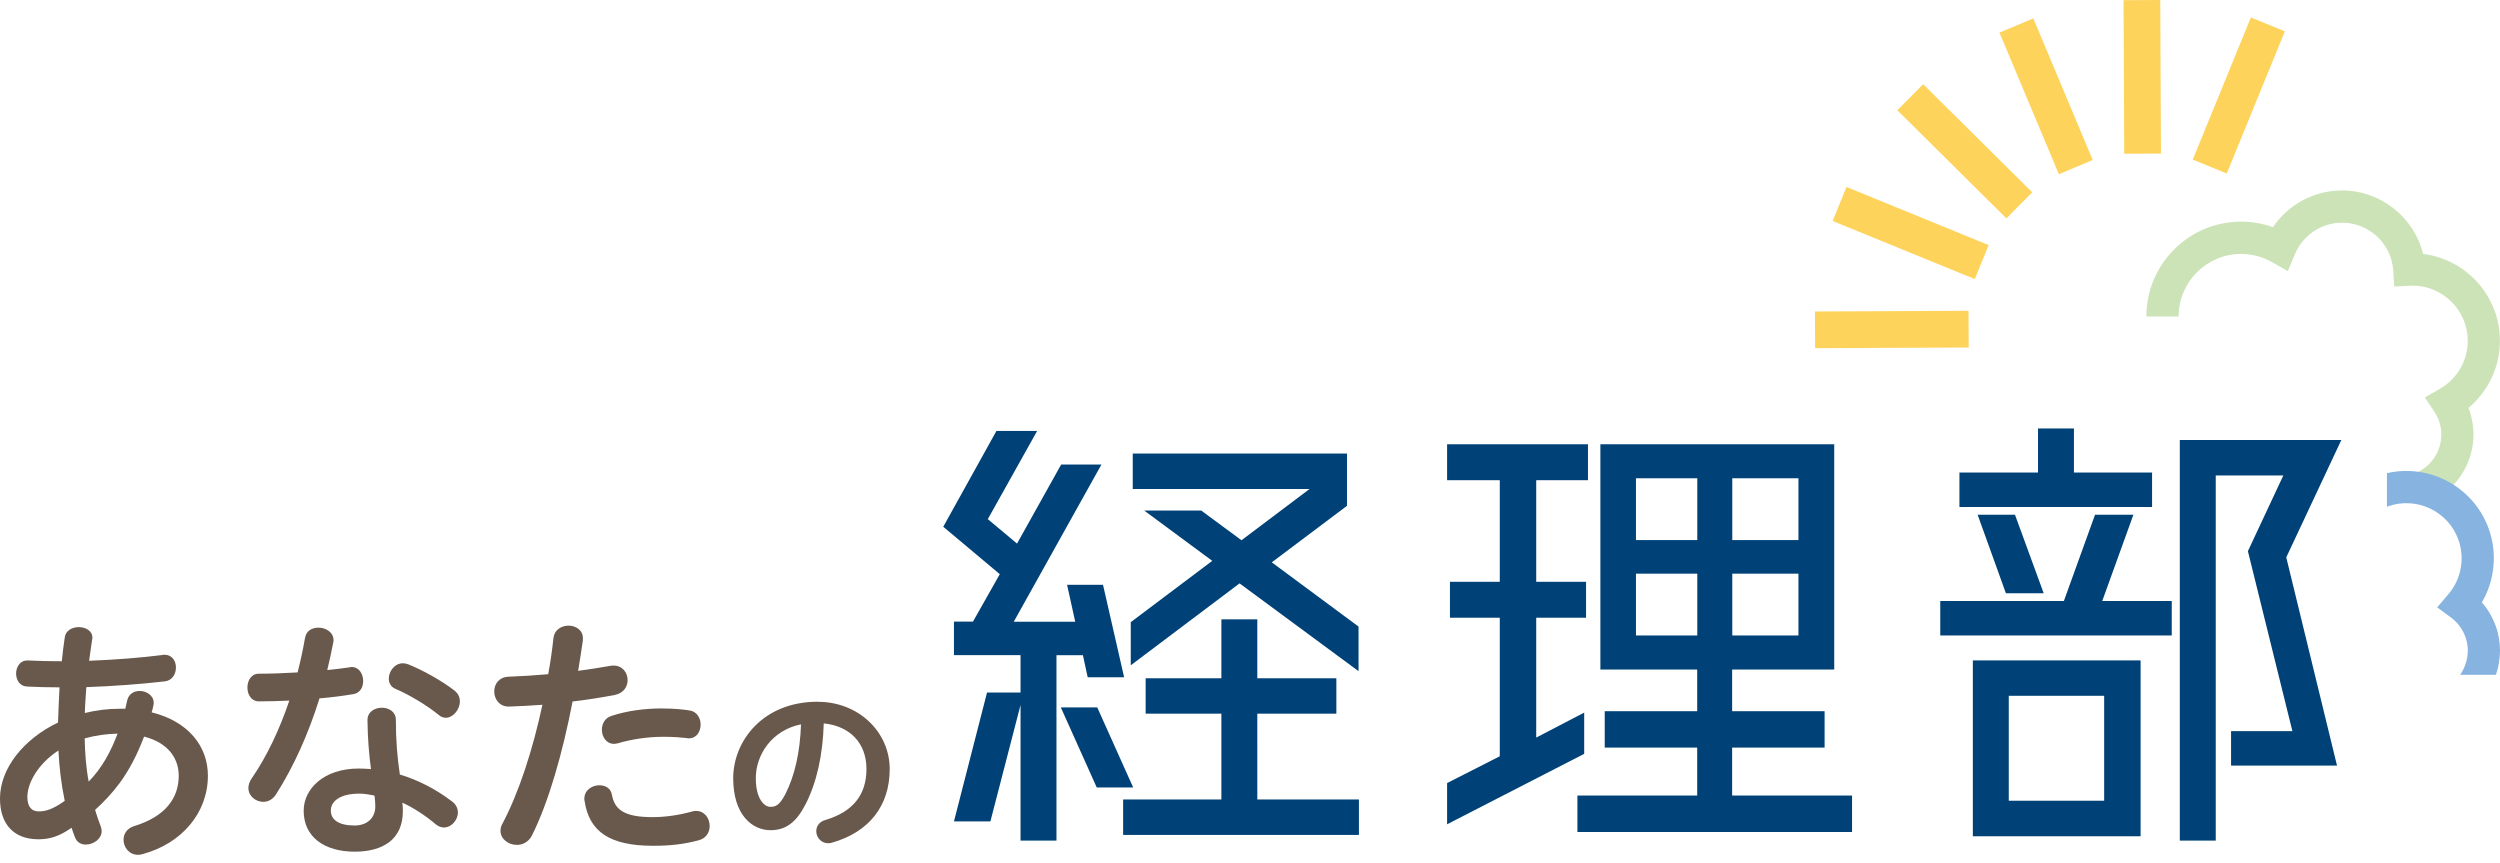 <svg fill="none" height="67" viewBox="0 0 194 67" width="194" xmlns="http://www.w3.org/2000/svg"><path d="m9.726 54.98c.039-.194.1-.387.138-.603.116-.526.526-.758.974-.758.526 0 1.09.348 1.09.918 0 .061 0 .116-.022.194-.039.177-.077.371-.138.548 2.844.703 4.365 2.628 4.365 4.913 0 2.882-2.025 5.261-5.046 6.08-.116.039-.255.061-.371.061-.703 0-1.129-.586-1.129-1.167 0-.448.254-.874.797-1.051 2.434-.741 3.486-2.163 3.486-3.917 0-1.383-.858-2.573-2.689-3.037-.487 1.284-1.09 2.512-1.909 3.624-.564.758-1.19 1.422-1.892 2.064.138.47.293.896.448 1.306.039.116.061.232.061.349 0 .603-.642 1.035-1.228 1.035-.349 0-.681-.155-.835-.548-.1-.232-.177-.487-.271-.758-.957.68-1.715.896-2.573.896-1.892 0-2.982-1.151-2.982-3.159 0-2.34 1.831-4.62 4.504-5.903.022-.918.077-1.815.116-2.728-.858 0-1.693-.022-2.512-.061-.586-.022-.858-.525-.858-1.012s.293-1.012.858-1.012h.061c.858.039 1.732.061 2.628.061.061-.625.138-1.245.232-1.87.077-.526.586-.78 1.09-.78.503 0 1.051.271 1.051.819 0 .061 0 .1-.022.155-.077.548-.155 1.09-.232 1.638 2.008-.077 3.995-.232 5.687-.448.039-.022.1-.022.155-.022.603 0 .896.487.896.996 0 .509-.293 1.012-.874 1.073-1.87.216-3.956.371-6.08.448-.039.664-.1 1.322-.116 2.008.858-.216 1.77-.332 2.705-.332h.432zm-5.184 3.253c-1.616 1.051-2.418 2.551-2.418 3.602 0 .797.349 1.129.874 1.129s1.073-.138 2.025-.819c-.271-1.306-.426-2.611-.487-3.917zm2.34 2.418c1.035-1.051 1.732-2.357 2.241-3.723-.858.022-1.715.138-2.551.371.022 1.112.1 2.241.31 3.353z" fill="#69584c"/><path d="m23.68 49.464c.1-.526.548-.758 1.035-.758.564 0 1.167.349 1.167.974 0 .061 0 .116-.022.177-.138.719-.293 1.444-.465 2.141.625-.061 1.206-.138 1.754-.216.061-.022.1-.022.138-.022.586 0 .896.548.896 1.09 0 .47-.232.918-.741 1.012-.819.138-1.732.255-2.65.332-.835 2.689-1.986 5.278-3.369 7.441-.255.409-.625.587-.996.587-.587 0-1.151-.448-1.151-1.073 0-.232.077-.487.255-.741 1.19-1.732 2.163-3.801 2.921-6.042-.819.039-1.615.061-2.357.061-.603 0-.896-.548-.896-1.073s.293-1.073.874-1.073c.935 0 1.97-.039 3.021-.1.232-.896.426-1.815.586-2.728zm11.342 12.686c.371.255.509.586.509.896 0 .603-.509 1.167-1.073 1.167-.216 0-.426-.077-.625-.232-.797-.68-1.776-1.322-2.611-1.693.039.271.039.448.039.664 0 2.18-1.538 3.137-3.74 3.137-2.318 0-3.956-1.112-3.956-3.176 0-1.693 1.56-3.275 4.266-3.275.31 0 .642.022.957.039-.155-1.151-.255-2.379-.271-3.801 0-.642.564-.957 1.112-.957.548 0 1.09.31 1.09.935 0 1.638.116 2.943.31 4.249 1.361.409 2.728 1.09 3.994 2.047zm-7.131-.564c-1.577 0-2.219.642-2.219 1.306 0 .719.603 1.167 1.853 1.167.918 0 1.599-.548 1.599-1.483 0-.216-.022-.526-.061-.835-.348-.077-.797-.155-1.167-.155zm7.386-7.989c.293.232.409.526.409.835 0 .625-.526 1.267-1.09 1.267-.177 0-.371-.061-.548-.216-.896-.741-2.34-1.599-3.353-2.025-.371-.155-.525-.465-.525-.797 0-.564.448-1.19 1.09-1.19.138 0 .271.022.409.077 1.09.432 2.611 1.267 3.607 2.047z" fill="#69584c"/><path d="m42.955 49.485c.077-.625.625-.935 1.167-.935.542 0 1.112.332 1.112.974v.155c-.116.78-.232 1.577-.371 2.379.874-.116 1.732-.255 2.495-.387.1-.022.177-.022.255-.022.703 0 1.09.564 1.09 1.129 0 .509-.31 1.012-.996 1.151-.996.194-2.124.371-3.275.509-.758 3.934-1.853 7.812-3.159 10.407-.271.509-.719.719-1.167.719-.642 0-1.267-.448-1.267-1.09 0-.177.039-.371.155-.564 1.267-2.396 2.34-5.688 3.098-9.217-.896.061-1.776.116-2.589.138-.741.022-1.151-.586-1.151-1.167 0-.581.371-1.129 1.129-1.151.996-.039 2.025-.1 3.059-.194.177-.935.31-1.892.409-2.827zm11.065 13.444c.664 0 1.051.587 1.051 1.167 0 .47-.255.957-.858 1.112-1.167.31-2.224.426-3.53.426-3.408 0-4.968-1.129-5.317-3.469-.022-.061-.022-.116-.022-.177 0-.68.603-1.051 1.167-1.051.465 0 .896.232.974.741.216 1.167.974 1.732 3.159 1.732.935 0 1.97-.138 3.021-.426.138-.039.232-.061.348-.061zm-2.589-7.95c.896 0 1.599.077 2.102.155.564.1.835.603.835 1.09 0 .548-.31 1.073-.918 1.073-.039 0-.1 0-.155-.022-.349-.039-.974-.1-1.793-.1-1.267 0-2.512.194-3.568.509-.116.022-.216.039-.293.039-.587 0-.935-.548-.935-1.09 0-.448.216-.896.719-1.073 1.267-.409 2.589-.586 3.994-.586z" fill="#69584c"/><path d="m63.453 54.454c-4.26 0-6.556 3.06-6.556 5.936 0 2.877 1.499 4.033 2.893 4.033 1.184 0 1.992-.598 2.711-1.992.869-1.682 1.355-3.851 1.422-6.296 2.053.21 3.314 1.544 3.314 3.541s-1.046 3.32-3.192 3.956c-.515.144-.703.542-.703.869 0 .514.415.935.924.935.072 0 .16-.017.277-.039 2.899-.824 4.498-2.86 4.498-5.721s-2.401-5.217-5.582-5.217zm-1.295 1.754c-.072 2.169-.487 3.994-1.223 5.433-.47.896-.78.968-1.167.968-.448 0-1.118-.592-1.118-2.23 0-1.765 1.206-3.707 3.513-4.171z" fill="#69584c"/><path d="m188.672 38.906-1.073-2.263c1.123-.531 1.847-1.676 1.847-2.91 0-.636-.182-1.25-.536-1.776l-.742-1.117 1.162-.664c1.339-.763 2.169-2.191 2.169-3.723 0-2.362-1.925-4.288-4.288-4.288l-1.416.066-.078-1.228c-.132-2.086-1.875-3.723-3.966-3.723-1.605 0-3.043.963-3.669 2.451l-.547 1.306-1.228-.697c-.731-.415-1.561-.636-2.396-.636-2.678 0-4.852 2.18-4.852 4.852h-2.501c0-4.055 3.298-7.358 7.358-7.358.841 0 1.682.149 2.468.431 1.189-1.765 3.181-2.849 5.361-2.849 3.015 0 5.588 2.091 6.291 4.929 3.352.409 5.958 3.275 5.958 6.739 0 2.025-.913 3.928-2.44 5.206.255.658.388 1.355.388 2.069 0 2.196-1.29 4.227-3.281 5.173z" fill="#cbe3b7"/><path d="m84.029 50.841h-2.047v14.39h-2.788v-10.523l-2.34 9.035h-2.827l2.567-10.003h2.6v-2.899h-5.167v-2.606h1.477l2.08-3.679-4.387-3.679 4.127-7.436h3.159l-3.829 6.844 2.268 1.898 3.425-6.136h3.126l-6.805 12.199h4.769l-.631-2.866h2.788l1.638 7.176h-2.827l-.371-1.71zm1.118 4.055 2.788 6.213h-2.827l-2.788-6.213zm12.421 7.143h7.884v2.75h-18.297v-2.75h7.624v-6.656h-5.876v-2.75h5.876v-4.575h2.788v4.575h6.135v2.75h-6.135zm7.845-9.964-9.223-6.805-8.443 6.357v-3.347l6.324-4.758-5.284-3.906h4.426l3.126 2.307 5.283-3.978h-13.721v-2.75h16.626v4.055l-5.837 4.387 6.733 4.985v3.458z" fill="#004277"/><path d="m122.934 55.3v3.198l-10.639 5.466v-3.198l4.088-2.08v-10.75h-3.867v-2.788h3.867v-7.884h-4.088v-2.788h10.932v2.788h-4.016v7.884h3.867v2.788h-3.867v9.3l3.718-1.936zm11.491 6.434h9.295v2.827h-21.312v-2.827h9.295v-3.718h-7.176v-2.827h7.176v-3.236h-7.513v-17.477h18.147v17.477h-7.923v3.236h7.176v2.827h-7.176v3.718zm-2.716-24.62h-4.758v4.797h4.758zm-4.758 12.199h4.758v-4.797h-4.758zm12.608-7.403v-4.797h-5.134v4.797zm-5.134 7.403h5.134v-4.797h-5.134z" fill="#004277"/><path d="m165.552 39.942-2.418 6.694h5.394v2.678h-17.964v-2.678h9.593l2.418-6.694zm1.449-3.275v2.678h-14.949v-2.678h6.097v-3.419h2.789v3.419zm-13.909 28.227v-13.649h13.019v13.649zm2.567-18.855-2.196-6.097h2.899l2.23 6.097h-2.938zm.222 7.956v8.144h7.402v-8.144zm25.809-19.856-4.276 9.112 3.939 16.161h-8.222v-2.678h4.758l-3.452-13.964 2.75-5.876h-5.245v28.338h-2.789v-31.088h12.532z" fill="#004277"/><g fill="#fdd35c"><path d="m157.785 1.428-2.628 1.102 4.611 10.989 2.627-1.102z"/><path d="m149.238 6.534-2.006 2.024 8.465 8.388 2.005-2.024z"/><path d="m143.29 14.51-1.078 2.637 11.031 4.511 1.078-2.637z"/><path d="m152.757 24.117-11.917.054.013 2.849 11.917-.054z"/><path d="m167.636 0-2.849.013.054 11.917 2.849-.013z"/><path d="m174.667 1.355-4.508 11.031 2.637 1.078 4.509-11.031z"/></g><path d="m193.663 48.562c-.244-.669-.603-1.284-1.068-1.815 1.001-1.721 1.212-3.823.526-5.726-1.179-3.259-4.604-5.057-7.895-4.304v2.606l.055-.022c2.224-.802 4.686.354 5.488 2.573.52 1.444.227 3.065-.774 4.238l-.869 1.018 1.079.797c.509.376.891.891 1.106 1.488.36.99.194 2.097-.403 2.949h2.777c.415-1.217.431-2.556-.017-3.801z" fill="#86b3e0"/></svg>